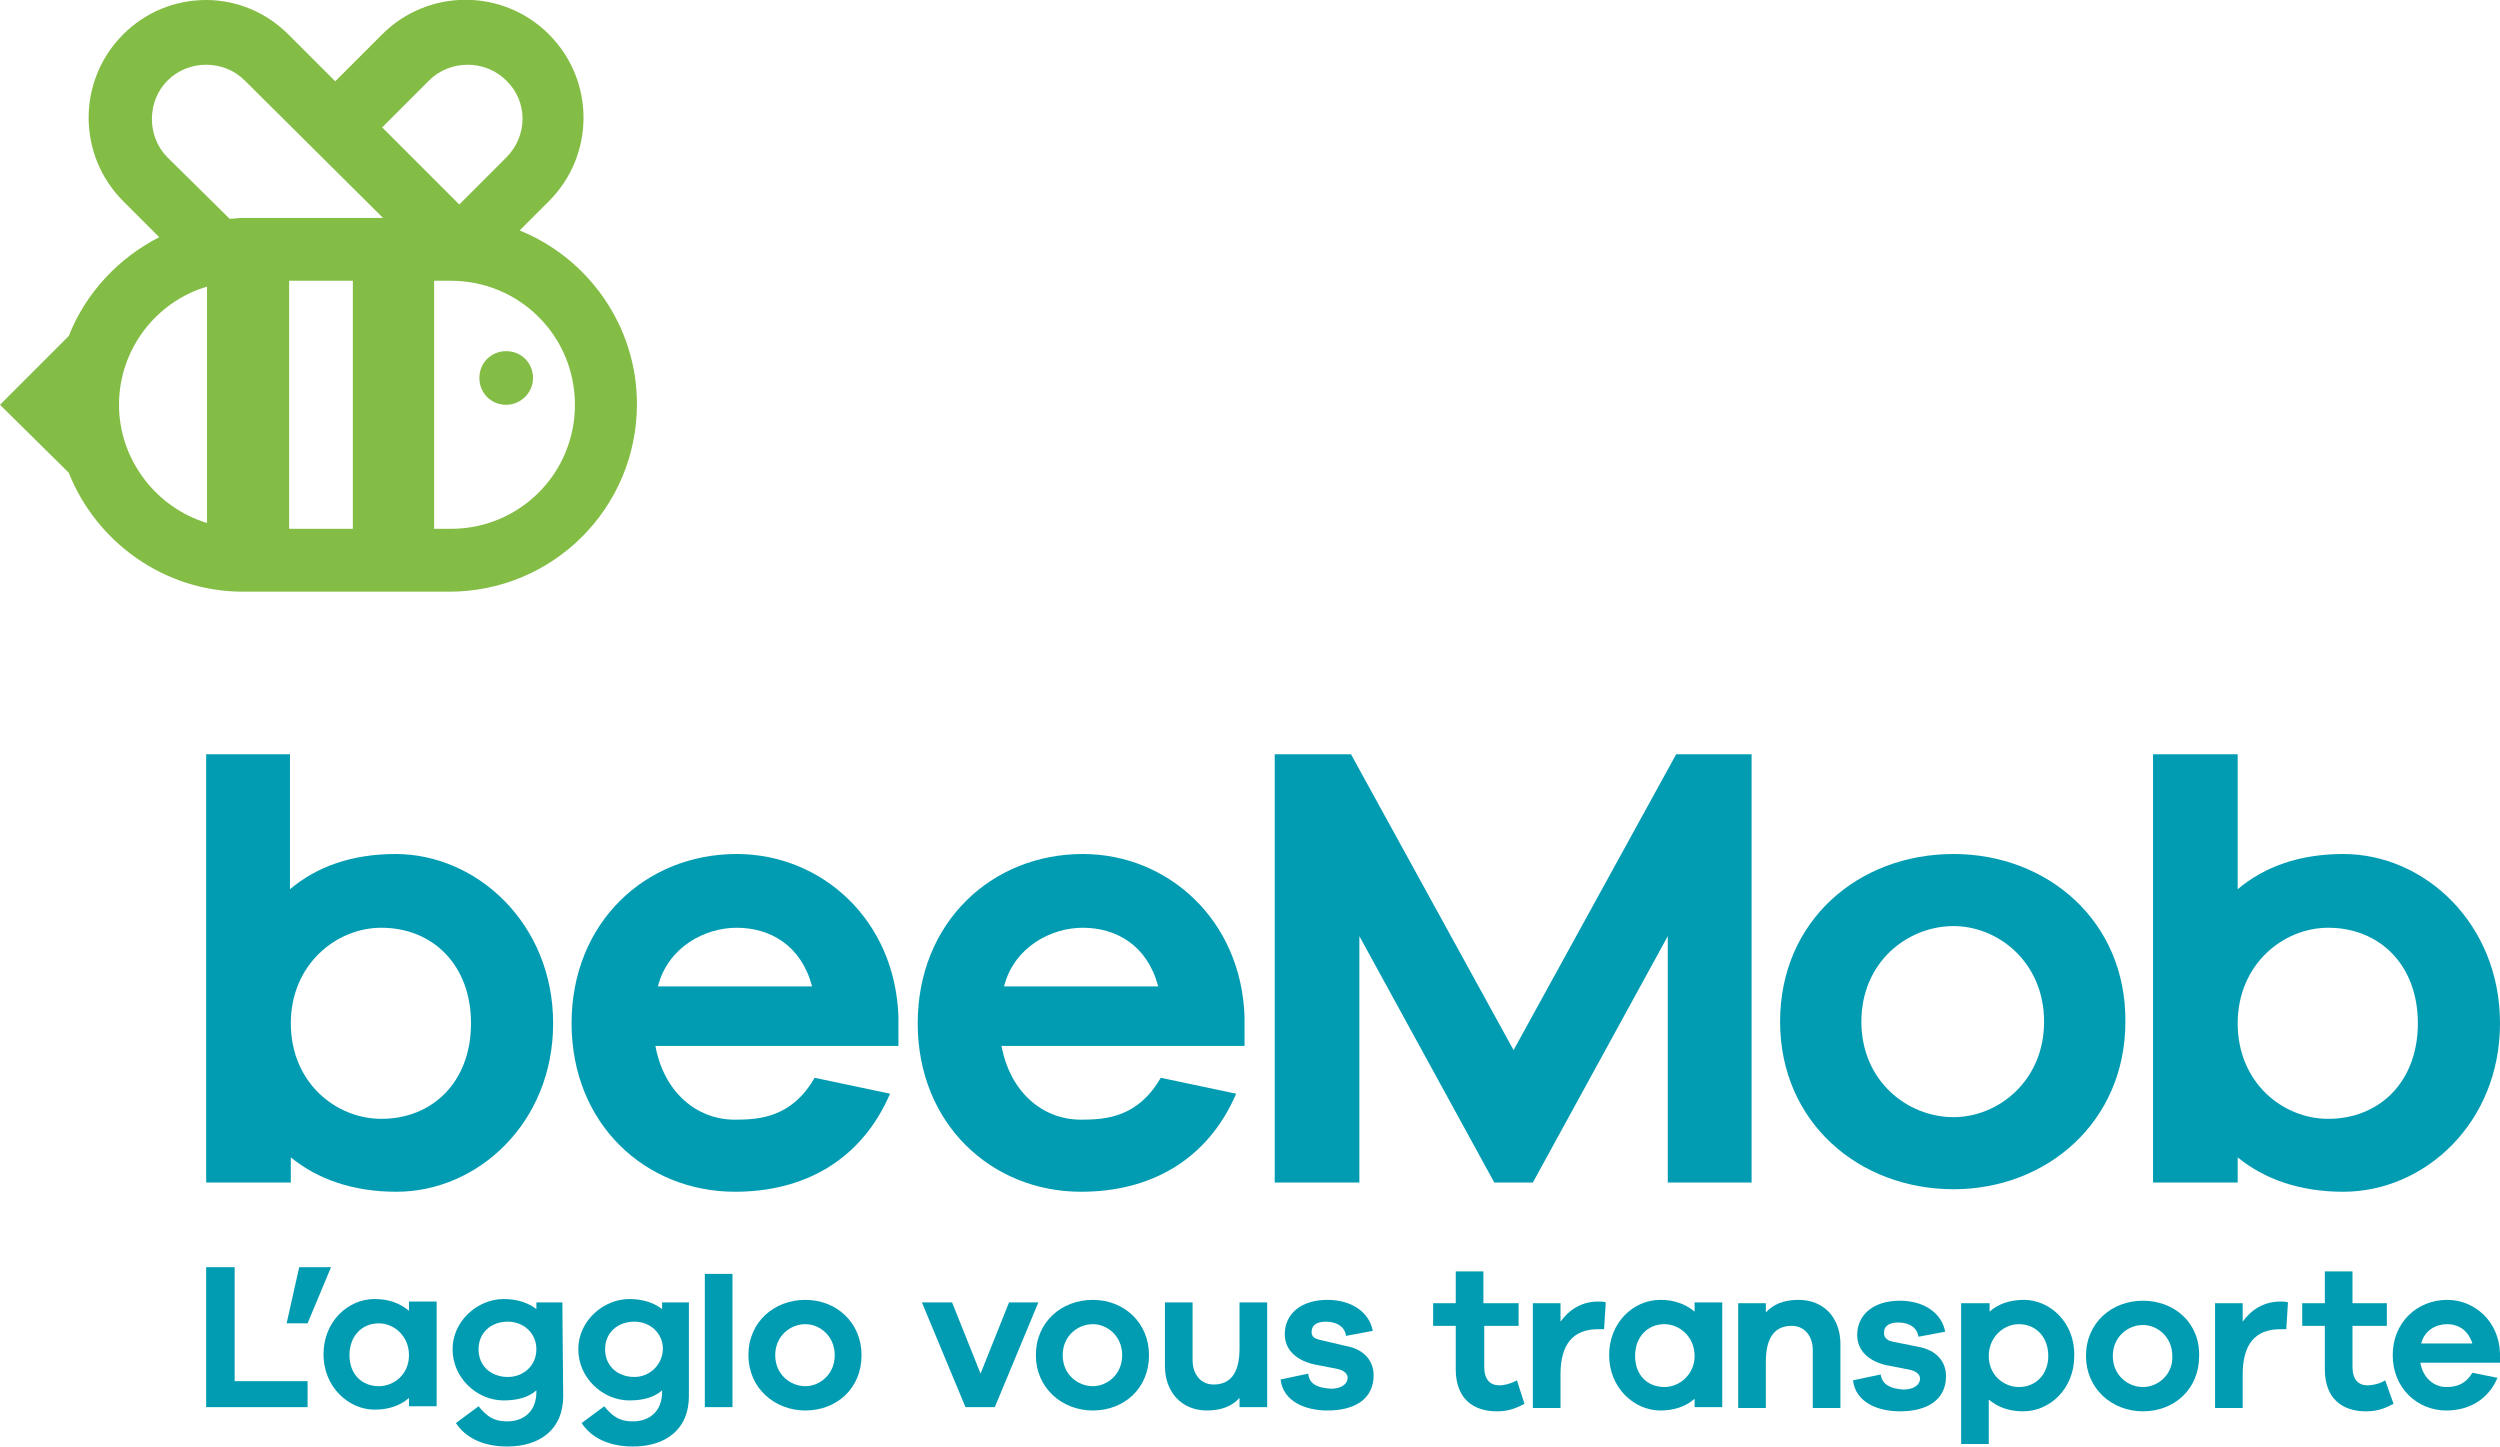 <?xml version="1.0" encoding="utf-8"?>
<!-- Generator: Adobe Illustrator 26.3.1, SVG Export Plug-In . SVG Version: 6.00 Build 0)  -->
<svg version="1.1" id="Calque_1" xmlns="http://www.w3.org/2000/svg" xmlns:xlink="http://www.w3.org/1999/xlink" x="0px" y="0px"
	 viewBox="0 0 298.3 172.7" style="enable-background:new 0 0 298.3 172.7;" xml:space="preserve">
<style type="text/css">
	.st0{fill:#029CB2;}
	.st1{fill:#84BD45;}
</style>
<g>
	<path class="st0" d="M277.4,155.5h-2.7v2.7h2.7v5.2c0,3.4,2,5,4.9,5c1.1,0,2-0.2,3.3-0.9l-1-2.8c-0.6,0.4-1.5,0.6-2.1,0.6
		c-1.1,0-1.8-0.7-1.8-2.2v-4.9h4.1v-2.7h-4.1v-3.8h-3.3V155.5z"/>
	<path class="st0" d="M267.6,155.5h-3.3V168h3.3v-4c0-3.5,1.4-5.4,4.5-5.4h0.7l0.2-3.2c-0.3-0.1-0.6-0.1-0.9-0.1c-2,0-3.5,1-4.5,2.4
		V155.5z"/>
	<path class="st0" d="M241.5,155.1c-1.7,0-3.1,0.5-4.1,1.4v-1H234v16.8h3.3V167c1.1,0.9,2.4,1.4,4.1,1.4c3.2,0,6.1-2.7,6.1-6.6
		C247.6,157.8,244.6,155.1,241.5,155.1z M240.9,165.5c-1.8,0-3.6-1.4-3.6-3.7c0-2.3,1.8-3.8,3.6-3.8c2,0,3.5,1.5,3.5,3.8
		C244.4,164,242.9,165.5,240.9,165.5z"/>
	<path class="st0" d="M224.4,164l-3.3,0.7c0.3,2.6,2.9,3.7,5.6,3.7c3.3,0,5.5-1.4,5.5-4.2c0-1.7-1.1-3.1-3.3-3.5l-3-0.6
		c-1-0.2-1.1-0.7-1.1-1.1c0-0.6,0.4-1.2,1.7-1.2c1.4,0,2.3,0.7,2.4,1.7l3.2-0.6c-0.4-2.2-2.5-3.7-5.4-3.7c-3.2,0-5.1,1.7-5.1,4.1
		c0,1.8,1.3,3.1,3.5,3.6l2.6,0.5c1.1,0.2,1.4,0.7,1.4,1.1c0,0.7-0.7,1.3-2,1.3C225.7,165.7,224.6,165.3,224.4,164"/>
	<path class="st0" d="M202.2,155.5v1c-1.1-0.9-2.4-1.4-4.1-1.4c-3.2,0-6.1,2.7-6.1,6.6c0,3.9,3,6.6,6.1,6.6c1.7,0,3.1-0.5,4.1-1.4v1
		h3.3v-12.5H202.2z M198.6,165.5c-2,0-3.5-1.4-3.5-3.7c0-2.3,1.5-3.8,3.5-3.8c1.8,0,3.6,1.5,3.6,3.8
		C202.2,164,200.4,165.5,198.6,165.5z"/>
	<path class="st0" d="M186.2,155.5h-3.3V168h3.3v-4c0-3.5,1.4-5.4,4.5-5.4h0.7l0.2-3.2c-0.3-0.1-0.6-0.1-0.9-0.1c-2,0-3.5,1-4.5,2.4
		V155.5z"/>
	<path class="st0" d="M173.7,155.5H171v2.7h2.7v5.2c0,3.4,2,5,4.9,5c1.1,0,2-0.2,3.3-0.9l-0.9-2.8c-0.7,0.4-1.5,0.6-2.1,0.6
		c-1.1,0-1.8-0.7-1.8-2.2v-4.9h4.1v-2.7H177v-3.8h-3.3V155.5z"/>
	<path class="st0" d="M156.1,163.9l-3.3,0.7c0.3,2.6,2.9,3.7,5.6,3.7c3.3,0,5.5-1.4,5.5-4.2c0-1.7-1.1-3.1-3.3-3.5l-3-0.7
		c-1-0.2-1.1-0.6-1.1-1c0-0.6,0.4-1.2,1.7-1.2c1.4,0,2.3,0.7,2.4,1.7l3.2-0.6c-0.4-2.2-2.5-3.7-5.4-3.7c-3.2,0-5.1,1.7-5.1,4.1
		c0,1.8,1.3,3.1,3.5,3.6l2.6,0.5c1.1,0.2,1.4,0.7,1.4,1.1c0,0.7-0.7,1.3-2,1.3C157.3,165.6,156.2,165.2,156.1,163.9"/>
	<path class="st0" d="M130.4,155.1c-3.7,0-6.8,2.6-6.8,6.6c0,3.9,3.1,6.6,6.8,6.6c3.7,0,6.7-2.6,6.7-6.6
		C137.1,157.8,134.1,155.1,130.4,155.1z M130.4,165.4c-1.8,0-3.6-1.4-3.6-3.7c0-2.3,1.8-3.7,3.6-3.7c1.7,0,3.5,1.4,3.5,3.7
		C133.9,164,132.1,165.4,130.4,165.4z"/>
	<polygon class="st0" points="113.6,155.4 110,155.4 115.2,167.9 118.7,167.9 123.9,155.4 120.4,155.4 117,163.9 	"/>
	<path class="st0" d="M96.1,155.1c-3.7,0-6.8,2.6-6.8,6.6c0,3.9,3.1,6.6,6.8,6.6c3.7,0,6.7-2.6,6.7-6.6
		C102.8,157.8,99.8,155.1,96.1,155.1z M96.1,165.4c-1.8,0-3.6-1.4-3.6-3.7c0-2.3,1.8-3.7,3.6-3.7c1.7,0,3.5,1.4,3.5,3.7
		C99.6,164,97.8,165.4,96.1,165.4z"/>
	<rect x="84.1" y="152" class="st0" width="3.3" height="15.9"/>
	<path class="st0" d="M82.2,155.4H79v0.8c-0.9-0.7-2.2-1.2-3.9-1.2c-3.1,0-6.1,2.6-6.1,6c0,3.4,2.9,6.1,6.1,6.1c1.7,0,3-0.4,3.9-1.2
		v0.2c0,2.2-1.4,3.5-3.5,3.5c-1.6,0-2.4-0.6-3.4-1.8l-2.7,2c1.1,1.7,3.2,2.8,6.1,2.8c4,0,6.7-2.1,6.7-6L82.2,155.4z M75.7,164.3
		c-2,0-3.5-1.3-3.5-3.3c0-2,1.5-3.3,3.5-3.3c1.8,0,3.4,1.3,3.4,3.3C79,163,77.4,164.3,75.7,164.3z"/>
	<path class="st0" d="M67.1,155.4H64v0.8c-0.9-0.7-2.2-1.2-3.9-1.2c-3.1,0-6.1,2.6-6.1,6c0,3.4,2.9,6.1,6.1,6.1c1.7,0,3-0.4,3.9-1.2
		v0.2c0,2.2-1.4,3.5-3.5,3.5c-1.6,0-2.4-0.6-3.4-1.8l-2.7,2c1.1,1.7,3.2,2.8,6.1,2.8c4,0,6.7-2.1,6.7-6L67.1,155.4z M60.6,164.3
		c-2,0-3.5-1.3-3.5-3.3c0-2,1.5-3.3,3.5-3.3c1.8,0,3.4,1.3,3.4,3.3C64,163,62.4,164.3,60.6,164.3z"/>
	<path class="st0" d="M47.2,101.9c-5.2,0-9.4,1.5-12.6,4.2V90H24.6v51.1h10.1v-3c3.2,2.6,7.4,4.1,12.6,4.1c9.7,0,18.7-8.2,18.7-20.1
		S56.9,101.9,47.2,101.9z M45.5,133.5c-5.4,0-10.8-4.3-10.8-11.4c0-7,5.4-11.4,10.8-11.4c6.1,0,10.7,4.4,10.7,11.4
		C56.2,129.1,51.6,133.5,45.5,133.5z"/>
	<polygon class="st0" points="35.7,151.2 34.2,157.9 36.7,157.9 39.5,151.2 39.5,151.2 	"/>
	<path class="st0" d="M48.8,155.4v1c-1.1-0.9-2.4-1.4-4.1-1.4c-3.2,0-6.1,2.7-6.1,6.6c0,3.9,3,6.6,6.1,6.6c1.7,0,3.1-0.5,4.1-1.4v1
		h3.3v-12.5H48.8z M45.2,165.4c-2,0-3.5-1.4-3.5-3.7c0-2.3,1.5-3.8,3.5-3.8c1.8,0,3.6,1.5,3.6,3.8C48.8,164,47,165.4,45.2,165.4z"/>
	<polygon class="st0" points="28,151.2 24.6,151.2 24.6,167.9 36.7,167.9 36.7,164.8 28,164.8 	"/>
	<path class="st1" d="M63.6,45.1c0-1.8-1.4-3.2-3.2-3.2c-1.8,0-3.2,1.4-3.2,3.2c0,1.8,1.4,3.2,3.2,3.2
		C62.1,48.3,63.6,46.9,63.6,45.1"/>
	<path class="st1" d="M62,27.5l3.5-3.5c5.5-5.5,5.5-14.4,0-19.9s-14.4-5.5-19.9,0L40,9.7l-5.6-5.6C31.8,1.5,28.3,0,24.6,0
		c-3.8,0-7.3,1.5-9.9,4.1c-5.5,5.5-5.5,14.4,0,19.9l4.3,4.3c-4.9,2.5-8.8,6.7-10.8,11.8L0,48.3l8.2,8.1c3.3,8.3,11.4,14.2,20.8,14.2
		h24.6C66,70.6,76,60.6,76,48.2C76,38.9,70.2,30.8,62,27.5z M51.2,9.6c2.5-2.5,6.7-2.5,9.2,0c2.6,2.5,2.6,6.6,0,9.2l-5.6,5.6
		l-9.2-9.2L51.2,9.6z M24.7,62.4c-6-1.8-10.5-7.5-10.5-14.1c0-6.6,4.4-12.3,10.5-14.1V62.4z M42.1,63.1h-7.6V33.5h7.6V63.1z M29,26
		c-0.6,0-1,0.1-1.6,0.1L20,18.8c-2.5-2.5-2.5-6.7,0-9.2c2.5-2.5,6.7-2.5,9.2,0L45.7,26H29z M53.8,63.1h-2V33.5h2
		c8.2,0,14.8,6.6,14.8,14.8C68.6,56.5,62,63.1,53.8,63.1z"/>
	<path class="st0" d="M107.2,121.3c-0.4-11.6-9.2-19.4-19.3-19.4c-10.9,0-19.7,8.2-19.7,20.2s8.8,20.1,19.5,20.1
		c8.3,0,15.1-3.8,18.5-11.7l-9-1.9c-2.7,4.7-6.5,5-9.5,5c-4.7,0-8.5-3.4-9.5-8.8h29V121.3z M78.5,117.7c1.2-4.7,5.6-7,9.4-7
		c4,0,7.7,2.1,9,7H78.5z"/>
	<path class="st0" d="M148.5,121.3c-0.4-11.6-9.2-19.4-19.3-19.4c-10.9,0-19.7,8.2-19.7,20.2s8.8,20.1,19.5,20.1
		c8.3,0,15.1-3.8,18.5-11.7l-9-1.9c-2.7,4.7-6.5,5-9.5,5c-4.7,0-8.5-3.4-9.5-8.8h29V121.3z M119.8,117.7c1.2-4.7,5.6-7,9.4-7
		c4,0,7.7,2.1,9,7H119.8z"/>
	<path class="st0" d="M147.9,167.9h3.3v-12.5h-3.3v5.5c0,3.1-1.2,4.3-3.1,4.3c-1.5,0-2.5-1.2-2.5-2.9v-6.9H139v7.6
		c0,3.1,2,5.3,5,5.3c1.7,0,3-0.5,3.9-1.5V167.9z"/>
	<polygon class="st0" points="199,141.1 209,141.1 209,90 200,90 180.6,125.3 161.2,90 152.1,90 152.1,141.1 162.2,141.1 
		162.2,111.7 178.3,141.1 182.9,141.1 199,111.7 	"/>
	<path class="st0" d="M214.6,155.1c-1.7,0-3,0.5-3.9,1.5v-1.1h-3.3V168h3.3v-5.5c0-3.1,1.2-4.3,3.1-4.3c1.5,0,2.5,1.2,2.5,2.9v6.9
		h3.3v-7.6C219.6,157.2,217.6,155.1,214.6,155.1"/>
	<path class="st0" d="M233.1,101.9c-11.4,0-20.7,8-20.7,20c0,12,9.4,20,20.7,20c11.1,0,20.5-8,20.5-20
		C253.7,109.9,244.3,101.9,233.1,101.9z M233.1,133.3c-5.5,0-11-4.3-11-11.4c0-7.1,5.5-11.4,11-11.4c5.3,0,10.8,4.3,10.8,11.4
		C243.9,129,238.4,133.3,233.1,133.3z"/>
	<path class="st0" d="M255.7,155.2c-3.7,0-6.8,2.6-6.8,6.6c0,3.9,3.1,6.6,6.8,6.6c3.7,0,6.7-2.6,6.7-6.6
		C262.5,157.8,259.4,155.2,255.7,155.2z M255.7,165.5c-1.8,0-3.6-1.4-3.6-3.7c0-2.3,1.8-3.7,3.6-3.7c1.7,0,3.5,1.4,3.5,3.7
		C259.3,164,257.5,165.5,255.7,165.5z"/>
	<path class="st0" d="M279.6,101.9c-5.2,0-9.4,1.5-12.6,4.2V90h-10.1v51.1H267v-3c3.2,2.6,7.4,4.1,12.6,4.1
		c9.7,0,18.7-8.2,18.7-20.1S289.3,101.9,279.6,101.9z M277.8,133.5c-5.4,0-10.8-4.3-10.8-11.4c0-7,5.4-11.4,10.8-11.4
		c6.1,0,10.7,4.4,10.7,11.4C288.5,129.1,283.9,133.5,277.8,133.5z"/>
	<path class="st0" d="M298.3,161.5c-0.1-3.8-3-6.4-6.3-6.4c-3.6,0-6.5,2.7-6.5,6.6c0,3.9,2.9,6.6,6.4,6.6c2.7,0,5-1.3,6.1-3.9
		l-3-0.6c-0.9,1.5-2.1,1.7-3.1,1.7c-1.5,0-2.8-1.1-3.1-2.9h9.5V161.5z M288.9,160.3c0.4-1.6,1.8-2.3,3.1-2.3c1.3,0,2.5,0.7,3,2.3
		H288.9z"/>
</g>
</svg>

